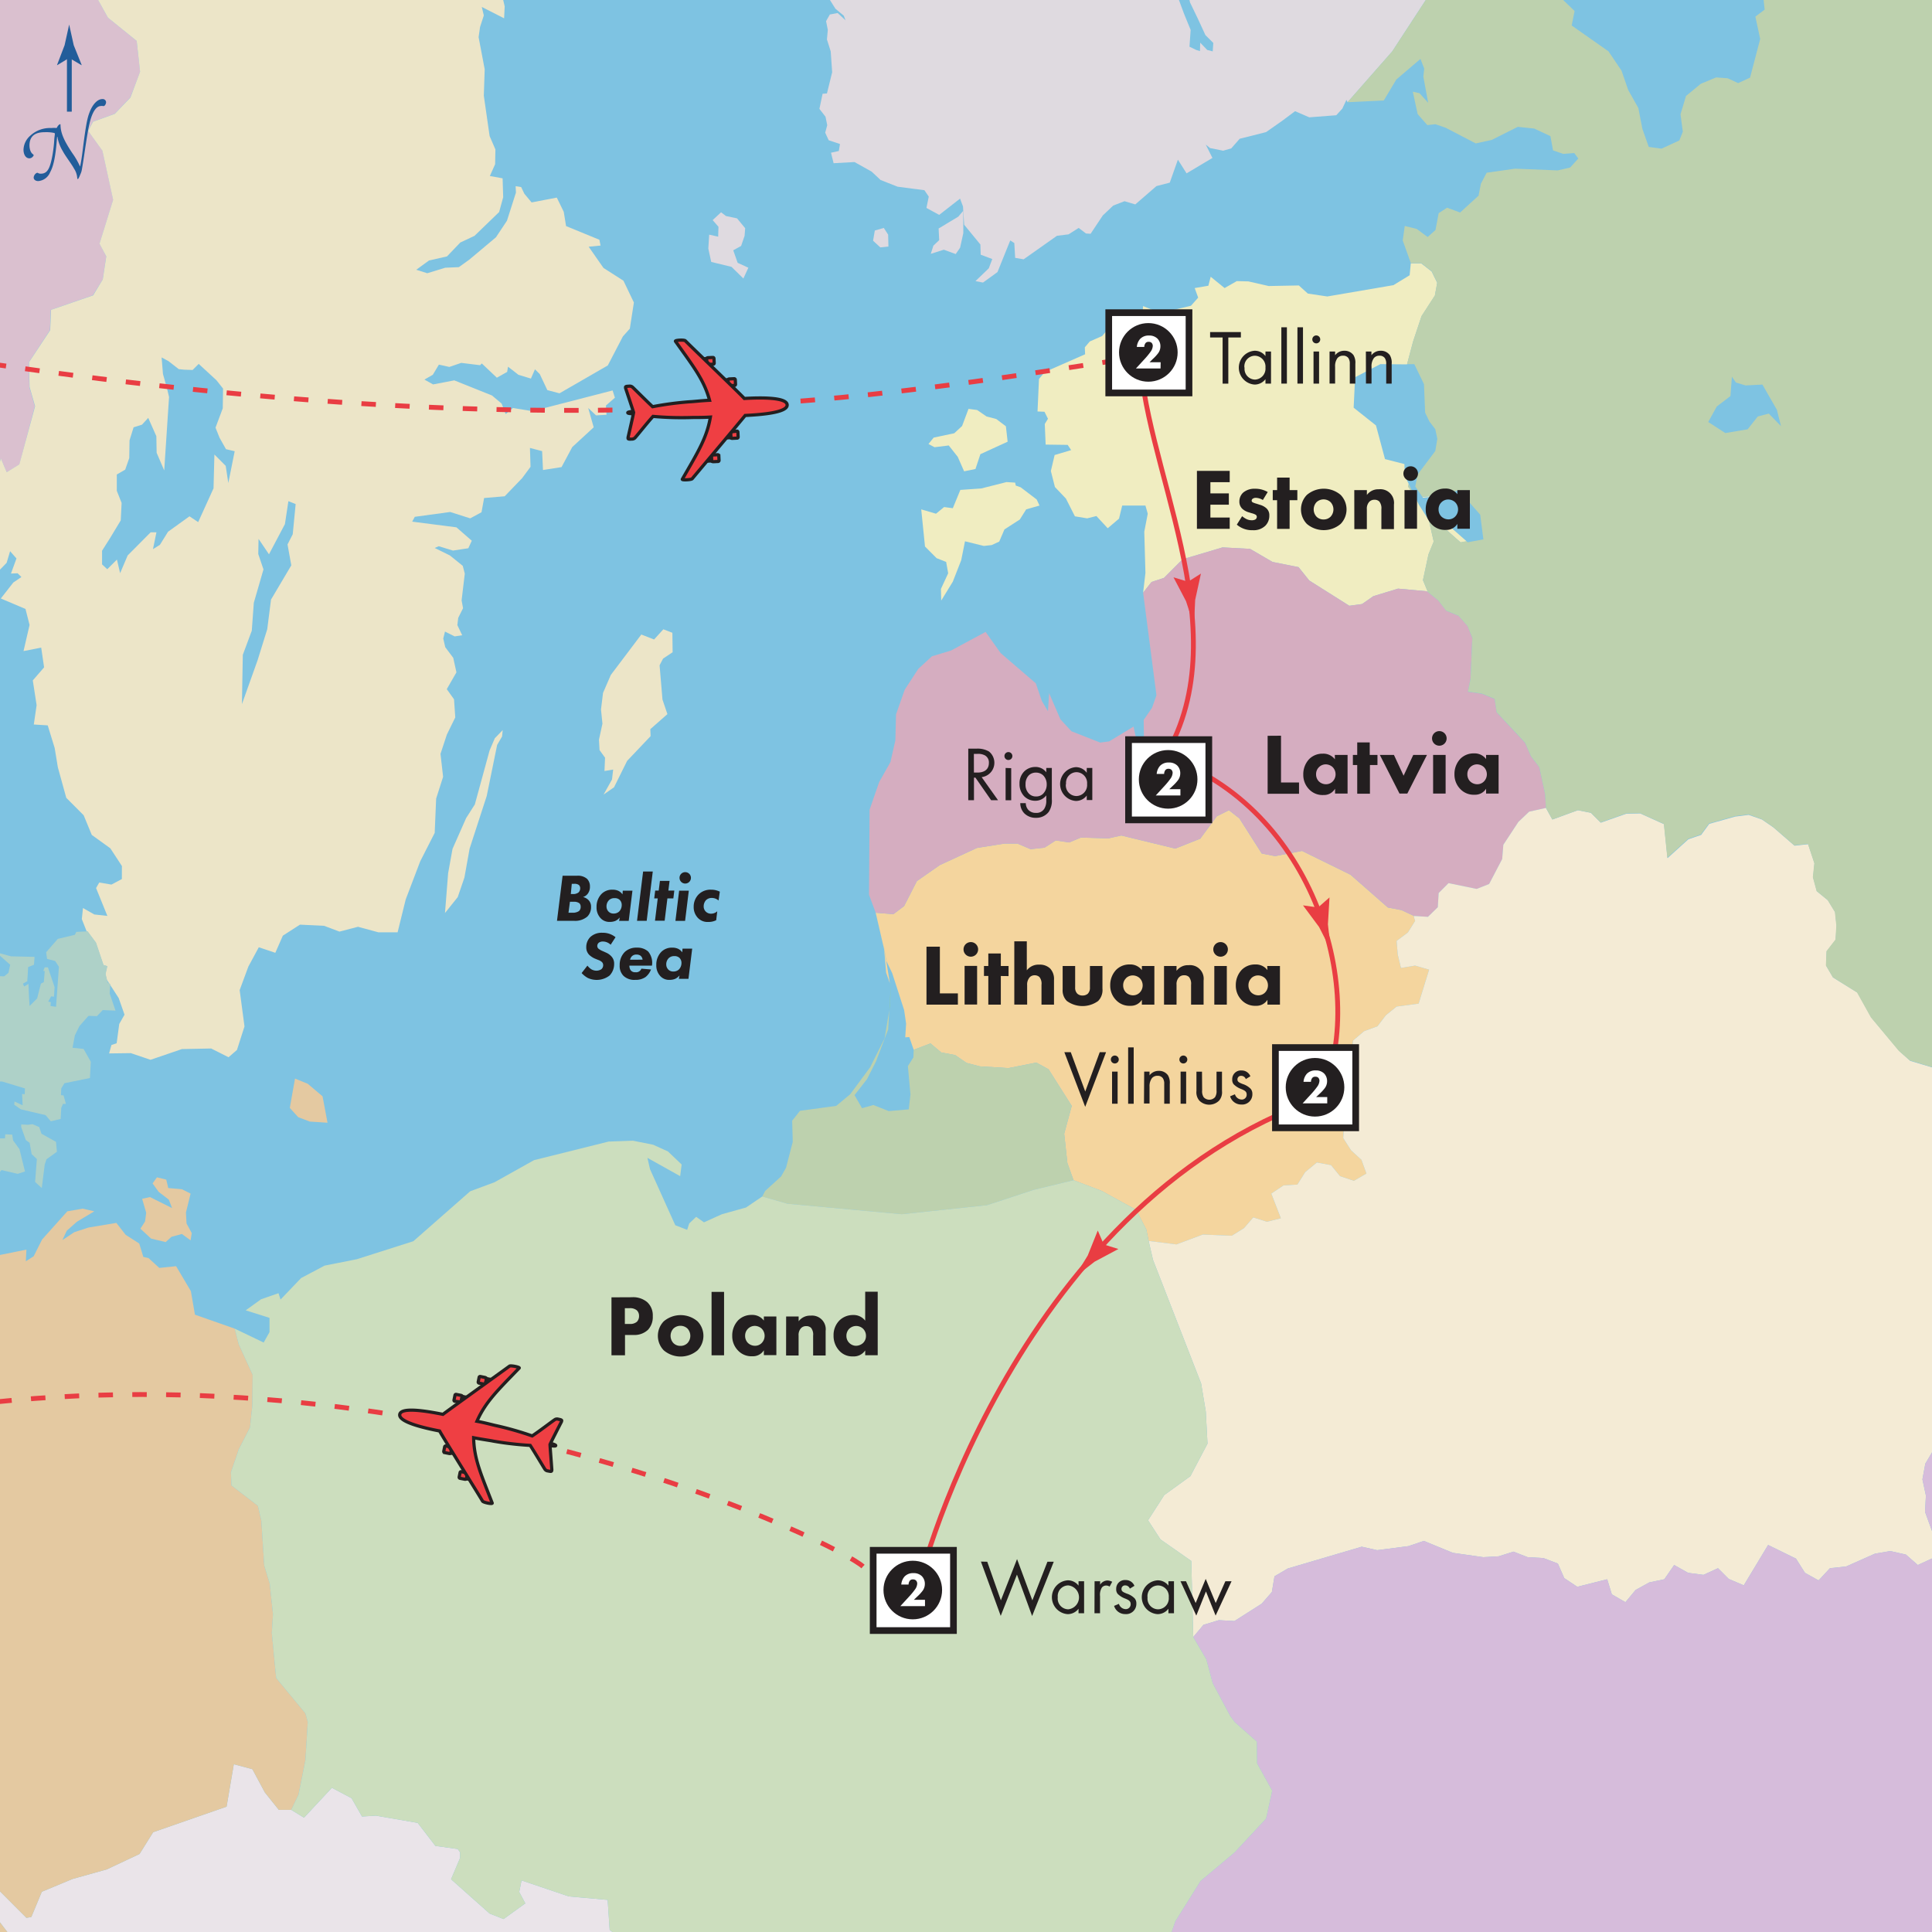 <svg xmlns="http://www.w3.org/2000/svg" xmlns:xlink="http://www.w3.org/1999/xlink" viewBox="0 0 400 400"><rect x="0" y="0" width="400" height="400" fill="#333333" stroke="none"/><defs><style>.a{fill:#e93d42;}.b,.x{fill:#fff;}.b,.f{stroke:#231f20;stroke-width:0.5px;}.c{fill:#231f20;}.d,.e{fill:#225d9a;}.e{stroke:#225d9a;stroke-width:0.75px;}.f{fill:#ef3f43;}.g{fill:#7ec3e2;}.h{fill:#dac0cf;}.i{fill:#ece5c8;}.j{fill:#dfdae0;}.k{fill:#8fcea5;}.l{fill:#f4d59e;}.m{fill:#f0edc1;}.n{fill:#d5adc0;}.o{fill:#f4ebd5;}.p{fill:#d6bcdb;}.q{fill:#eae4e9;}.r{fill:#e4c9a1;}.s{fill:#bdd1ae;}.t{fill:#ccdebe;}.u{fill:#aed1c8;}.v,.w{fill:none;stroke:#e93d43;}.w{stroke-dasharray:3 4;}</style><symbol id="a" viewBox="0 0 22.28 25.5"><path class="f" d="M7.72,9c0,.17-.08.31-.17.31H6.83c-.09,0-.17-.14-.16-.31v-.7a.17.17,0,0,1,.17-.17h.71a.17.17,0,0,1,.17.17Z"/><polygon class="f" points="7.56 10.4 6.79 10.39 6.8 9.26 7.58 9.27 7.56 10.4"/><path class="f" d="M4.25,12.15c0,.17-.08.31-.17.3H3.36c-.1,0-.17-.14-.16-.31v-.7a.17.17,0,0,1,.17-.16h.72a.16.16,0,0,1,.16.16Z"/><polygon class="f" points="4.09 13.59 3.32 13.58 3.33 12.44 4.11 12.46 4.09 13.59"/><path class="f" d="M14.89,9c0,.17.08.31.17.3h.71c.1,0,.17-.14.16-.31v-.7a.16.16,0,0,0-.17-.16H15a.15.15,0,0,0-.16.17Z"/><polygon class="f" points="15.04 10.4 15.82 10.39 15.8 9.26 15.03 9.27 15.04 10.4"/><path class="f" d="M18.36,12.15c0,.17.08.31.18.3h.71c.09,0,.16-.14.16-.31v-.7a.16.16,0,0,0-.17-.16h-.71a.17.17,0,0,0-.17.17Z"/><polygon class="f" points="18.51 13.59 19.29 13.58 19.27 12.44 18.5 12.46 18.51 13.59"/><path class="f" d="M11.14,25.1c.13,0,.16-.58.21-.86.45.11,2.83.78,3.6,1,.27.07.32,0,.31-.55a.65.65,0,0,0-.22-.57c-.48-.47-2.23-2-3.14-2.92a50,50,0,0,0,.47-5.82c0-.53.1-1.72.08-3.09,3.24.71,5.48,2.3,9.44,4.84.17.13.18-1.37,0-1.54-1.09-1-8.6-8-9.42-8.72,0-2.57-.12-6.61-1.32-6.61s-1.35,4-1.33,6.61C9,7.54,1.49,14.62.4,15.59c-.2.17-.19,1.67,0,1.54,4-2.55,6.19-4.14,9.43-4.84,0,1.36.09,2.56.08,3.09a49.85,49.85,0,0,0,.48,5.81c-.91.89-2.66,2.46-3.15,2.93a.65.65,0,0,0-.22.57c0,.5,0,.62.31.55.77-.21,3.15-.88,3.61-1C11,24.52,11,25.1,11.14,25.1Z"/></symbol><symbol id="b" viewBox="0 0 4.31 7.88"><polygon class="a" points="2.16 0 1.44 3.94 0 7.88 2.16 6.89 4.31 7.88 2.88 3.94 2.16 0"/></symbol><symbol id="f" viewBox="0 0 6.5 6.5"><rect class="b" x="0.25" y="0.25" width="6" height="6"/><circle class="c" cx="3.21" cy="3.22" r="2.19"/></symbol><symbol id="j" viewBox="0 0 12.83 24.36"><path class="d" d="M5,16.1c.09,0,.13,0,.17-.08a1.14,1.14,0,0,1,.42-.5c.08,0,.12,0,.12,0,0,1.28.46,2.42,1.85,4.51a11.57,11.57,0,0,1,1.16,2c0,.09,0,.08.06,0,.11-.49.26-1.42.37-2.33.53-4.26.76-5.19,1.07-6,.51-1.36,1.3-2.1,2-2.1a.52.52,0,0,1,.59.48.83.83,0,0,1-.2.51.3.3,0,0,1-.32.09.74.74,0,0,0-.28,0c-.59,0-1.25.62-1.73,2.52-.28,1.19-.4,1.9-.91,5.33-.11.73-.28,1.78-.34,2.1a2.54,2.54,0,0,1-.2.63c-.06.14-.15.39-.29.65s-.22.12-.22,0a3.08,3.08,0,0,0-.52-1.51c-.32-.62-1.38-2-1.73-2.69a6.3,6.3,0,0,1-.82-2.12c0-.16-.06-.16-.08,0-.23,3.18-.6,4.56-1.08,5.42a2.18,2.18,0,0,1-1.84,1.36c-.51,0-.82-.32-.68-.74a.94.94,0,0,1,.31-.45c.12-.09.23-.12.31-.08a.78.78,0,0,0,.45.12c1,0,1.41-.74,1.79-2.72a21.6,21.6,0,0,0,.29-2.29,10,10,0,0,1,.11-1.08c0-.17,0-.22-.09-.25a5.81,5.81,0,0,0-1.51-.12c-1.53,0-2.32.65-2.35,2,0,1.05.46,1.39.57,1.45a.18.18,0,0,1,0,.29.74.74,0,0,1-.57.33c-.65,0-.93-.71-.93-1.33a3,3,0,0,1,1-2.15,4.52,4.52,0,0,1,3.35-1.24A3.76,3.76,0,0,1,5,16.1Z"/><line class="e" x1="7.09" y1="13.56" x2="7.09" y2="5.02"/><path class="d" d="M7.06,5.19,5.18,6.33l0-.06L6.35,3.21,7.06,0l.71,3.21L9,6.27l0,.06Z"/></symbol></defs><title>10DClassicBaltics17</title><polygon class="g" points="-2.6 403 -3 -2.11 402.6 -3 403 402.11 -2.6 403 -2.6 403"/><polygon class="h" points="-2.91 88.17 -2.39 88.14 -1.31 90.6 -0.65 91.99 -1.07 99.26 0.19 94.94 1.39 97.76 4.03 96.14 7.21 84.11 6.08 80.14 5.96 75.03 10.34 68.36 10.52 64.15 19.23 61.14 21.27 57.84 21.99 53.09 20.61 50.44 23.43 41.36 21.21 31.2 18.27 27.11 19.23 25.19 23.73 23.56 26.97 20.2 29.01 14.85 28.29 8.47 22.35 3.66 19.82 -0.91 19.81 -2.16 -3 -2.11 -2.91 88.17"/><path class="i" d="M22.35,3.66l5.95,4.81L29,14.84,27,20.2l-3.24,3.37-4.5,1.63-1,1.92,2.94,4.09,2.22,10.16-2.82,9.08L22,53.09l-.72,4.75-2,3.31-8.71,3-.18,4.21L6,75l.12,5.11,1.14,4L4,96.14,1.39,97.76.19,94.93l-1.26,4.33L-.65,92l-.66-1.38L-2.9,93.2l0,18.31.49,1.59,1.5.54.54,1.5.06,2.47-.48,1.14,2.16-2.22.72-2.41,1.32,1.5-1.14,3.13,1.38-.06.78.78-1.68,1.14-2.58,3.3,5.11,2.17.84,3.31L4.87,134.8l3.66-.72.6,4.09-2.34,2.7L7.58,146,7,150l2.88.18,1.44,4.69.66,4,1.74,6.31,3.6,3.61L19,172.86l3.84,2.77,2.4,3.67L25.23,182l-2.16,1.14-2.52-.42-.66,1.14,2.34,5.77-2.7-.3L17.18,188l-.24,2.29,1,2.53h.16l1.74,2.35,1.56,4.63.78.24-.36,1.62.27,1.14.57.89.11.07v.09l1.81,2.8,1.2,3.43L24.69,212l-.54,4-1.08.36-.48,1.74,4.5-.06,4.08,1.38,6.49-2.22,6.06-.12,3.6,1.81,1.74-1.51,1.56-4.87-1-7.52,1.8-4.87,2.16-4L57,197.27l1.56-3.55,3.54-2.28,5,.24,3.18,1.2,3.84-1,4.2,1.14h4L84,186.21l3-7.88,3-5.89.3-7.1,1.44-4.51-.54-4.75,1.32-4,1.74-3.55L94,144.78l-1.5-2.1,2-3.48-.66-3L92.19,134l-.42-1.8.36-1.44,2,1,1.56-.24-1-2.1.18-1.5,1-2-.3-1.62.66-5.53-.42-1.62L93.15,115,90,113.45l.84-.36,2.94.9,3.18-.48.72-1.56-3.18-2.77L85.34,108l.54-1,7.33-1,4.14,1.32,2.34-1.26.54-2.95,4.26-.36L108.1,99l1.74-2.35-.12-3.91,2.52.66.18,3.91,3.84-.6,2.22-4.15,4.44-4.09-1.14-4L123.41,86l2.16-.12-.12-1.92,1.86-1.62-.48-1.5L110.2,85.13l-4-.66-1.5,1.26-.84-2.17-2-1.68-7.81-3.13-4.38.84-1.8-1,1.74-1,1.26-2.1,2.16.48,2.46-.84,3.9.48.36-.36,3.12,2.95L105,77l.18-1.08,2.16,1.68,2.58.78.84-1.92,1,1,1.56,3.31,2.52.66,10-5.77,3.12-6,1.44-1.62.84-5.41-2.16-4.51-4.14-2.65-3.06-4.39,2.46-.24-.24-1.2-6.9-2.83-.48-2.95-1.44-2.95-5.22,1-1.5-1.8-.66-1.38-1.14-.18.06,1.32-1.86,5.83-2.28,3.43-5.52,4.63L95,55.31l-2.82.12-3.72,1.14-2.28-.72,2.64-1.92,3.72-.84,2.76-2.88,2.94-1.38,5.1-4.93.84-3.07-.12-3.91-2.64-.48L102.51,34l.06-3.06-1.2-2.77-1.2-8.36.18-5.47L99.09,7.69l.3-2.1.78-2.4-.42-1.75,4.62,2.35.12-2.47-.86-3.66-83.82.18V-.91ZM50.27,135.58l1.86-5,.42-5.78,2-6.91-1.08-3.19.06-3.13,2.16,3.19,3.3-6.25.72-4.75,1.5.6-.6,6.25-1.08,2.11.78,4.33-4.2,7.09-.78,6.13-2,6.43-3.24,9.08ZM30.69,86.52l1.68,3.79.06,3.43L34,97.4l1-15.21-.48-2-.78-2.76L33.46,74l1.44.78L37,76.42l1.14.12,1.74.06,1.26-1.26,3.66,3.37,1.38,1.74-.06,4.09-1.5,4,.84,2.1L46.79,93l1.8.42L47.27,100l-.54-3.55-2.34-2.35-.18,7-3.18,7-1.8-1.2-4.44,3.19-1.68,2.71-1.44.9.72-3.49h-1.2L26.43,115l-1.56,3.67-.66-2.82-2,2-1.08-1v-2.83l1.68-2.65L25,107.74l.18-3.61-1-2.52V98.24l1.74-1,.84-2.4.06-3.67.84-2.7,1.74-.55Z"/><polygon class="j" points="172.96 1.8 174.69 3.24 175.06 4.2 173.43 2.7 171.81 3 171.03 4.38 171.39 6.19 171.21 8.17 171.99 10.64 172.29 14.96 171.21 19.35 170.31 19.41 169.65 22.54 170.91 24.16 171.27 25.91 170.85 27.47 171.57 29.04 173.91 29.82 173.67 31.26 172.05 31.62 172.59 33.79 176.92 33.55 180.46 35.53 182.32 37.27 185.86 38.66 191.39 39.38 192.29 40.7 191.81 43.05 194.45 44.49 198.77 41.12 199.38 42.75 199.43 43.65 199.44 43.65 199.44 43.69 199.62 46.53 202.98 50.62 203.04 52.73 205.44 53.63 204.72 55.55 201.96 58.2 203.52 58.5 206.52 56.33 209.16 49.78 210 50.32 210.18 53.39 211.93 53.69 218.83 48.82 221.23 48.52 223.33 47.19 224.84 48.34 225.8 48.4 228.32 44.61 230.48 42.56 232.82 41.66 235.05 42.32 239.43 38.53 242.19 37.81 243.87 33.06 245.67 35.89 251.02 32.7 249.64 29.94 250.54 30.66 253.24 31.2 254.92 30.72 256.66 28.73 262.13 27.35 265.55 24.95 268.13 23.02 271.07 24.29 276.66 23.86 277.92 22.48 278.76 20.68 279 21.16 288.25 10.64 297 -2.77 245.64 -2.65 246.39 0.53 247.96 3.78 249.57 7.27 251.2 8.89 251.08 10.64 249.94 10.34 248.49 8.83 248.44 10.58 247.66 10.34 246.27 9.67 246.51 6.19 245.13 2.82 243.93 -0.43 243.24 -2.65 170.8 -2.49 171.45 -0.61 172.96 1.8"/><polygon class="k" points="183.4 198.72 183.48 198.88 182.92 195.41 183.4 198.72"/><polygon class="l" points="194.87 217.9 197.75 218.44 200.1 220.06 202.86 220.78 208.8 221.14 214.57 220 217.09 221.38 221.89 228.96 220.33 234.73 220.99 240.8 222.26 244.35 228.08 246.57 235.22 250.49 237.33 254.57 237.81 256.92 243.57 257.64 249.03 255.6 255.04 255.84 257.56 254.27 259.48 252.05 262.31 252.95 265.19 252.23 263.21 247.12 265.73 245.43 268.61 245.25 270.23 242.67 272.64 240.68 275.58 241.23 277.44 243.51 280.32 244.47 282.9 242.97 281.88 240.14 279.72 238.16 278.1 235.63 278.28 232.63 280.62 227.27 280.14 224.27 280.44 221.2 279.84 218.32 280.14 215.43 282.42 213.5 285.19 212.48 286.93 210.2 289.15 208.4 293.71 207.79 295.88 200.76 292.99 199.92 290.05 200.4 289.39 197.63 289.15 194.81 291.49 193.06 292.99 190.66 292.75 189.94 292.75 189.64 290.17 188.43 287.35 187.89 279.6 181.1 269.57 176.17 263.99 177.25 261.23 176.71 256.6 169.44 254.44 167.75 251.92 169.01 248.5 173.64 243.33 175.69 232.16 172.98 229.46 173.58 223.81 173.4 221.35 174.42 218.59 174 216.25 175.5 213.37 175.81 210.67 174.66 207.9 174.66 202.26 175.56 194.57 179.11 189.83 182.42 187.19 187.59 184.97 189.27 181.3 188.97 183.04 196.49 183.46 201.36 184.24 203.59 183.48 198.88 183.4 198.72 182.92 195.41 183.48 198.88 184.72 201.48 187.19 209.12 187.6 211.94 187.42 214.77 188.26 214.71 189.17 217.35 192.65 216.03 194.87 217.9"/><polygon class="m" points="240.99 119.65 244.83 115.8 253.12 113.33 258.82 113.64 263.45 116.34 268.85 117.42 271.07 120.19 279.36 125.42 282 125.06 284.34 123.43 289.45 121.87 295.34 122.41 295.64 122.59 294.61 120.13 295.76 114.78 296.84 112.13 295.87 107.82 293.77 104.5 292.94 102.8 291.55 100.77 291.66 100.19 290.83 98.48 290.77 96.08 286.75 95.05 284.88 88.08 280.26 84.41 280.56 78.1 285.79 75.39 291.31 75.44 292.57 70.7 294.31 65.47 297.08 61.2 297.56 58.56 296.41 56.21 294.25 54.53 292.09 54.53 291.85 56.99 288.49 59.04 274.8 61.38 270.77 60.78 268.91 59.1 262.67 59.22 258.46 58.26 256.06 58.2 253.54 59.64 250.66 57.3 250.18 59.16 247.35 59.64 248.07 61.62 246.57 63.31 240.21 64.81 236.67 63.37 236.37 66.61 230.06 67.34 228.2 69.56 225.62 70.7 224.6 71.91 224.66 73.35 216.31 77.02 215.11 78.46 214.81 85.19 216.25 85.25 216.97 86.7 216.31 87.78 216.49 92.05 221.05 92.11 221.77 93.19 218.35 94.21 217.57 97.52 218.41 100.83 220.69 103.23 222.55 106.9 225.08 107.32 227 106.84 229.34 109.37 231.68 107.38 232.34 104.67 237.15 104.67 237.63 106.36 236.91 110.09 237.15 118.62 236.67 122.71 238.41 120.49 240.99 119.65"/><polygon class="m" points="297.5 102.75 300.84 101.87 300.56 101.55 296 102.75 294.51 102.91 294.62 103.05 297.5 102.75"/><polygon class="m" points="297.25 107.32 296.41 107.71 298.88 109.19 302.42 112.31 303.66 112.08 300.38 109.19 297.25 107.32"/><polygon class="n" points="187.19 187.59 189.83 182.42 194.57 179.11 202.26 175.56 207.9 174.66 210.67 174.66 213.37 175.81 216.25 175.5 218.59 174 221.35 174.42 223.81 173.4 229.46 173.58 232.16 172.98 243.33 175.69 248.5 173.64 251.92 169.01 254.44 167.75 256.6 169.44 261.23 176.71 263.99 177.25 269.57 176.17 279.6 181.1 287.35 187.89 290.17 188.43 292.75 189.64 295.64 189.82 297.68 187.83 297.86 184.89 299.9 182.84 305.72 184.04 308.31 183.02 311.01 177.85 311.25 174.9 314.37 170.16 316.59 168.05 320.07 167.27 319.89 164.38 318.69 158.85 316.95 156.56 315.75 153.8 309.87 147.49 309.45 144.72 306.81 143.64 303.92 143.22 304.46 140.51 304.82 132.09 303.86 129.63 302 127.52 299.42 126.44 297.8 124.34 295.64 122.59 295.34 122.41 289.45 121.87 284.34 123.43 282 125.06 279.36 125.42 271.07 120.19 268.85 117.42 263.45 116.34 258.82 113.64 253.12 113.33 244.83 115.8 240.99 119.65 238.41 120.49 236.67 122.71 239.43 143.94 238.53 146.52 236.79 149.05 236.85 154.22 235.1 152.36 234.69 150.43 229.64 153.5 227.78 153.74 221.83 151.4 219.55 148.93 217.21 143.52 216.97 147.25 215.71 145.14 214.45 141.47 207.18 135.22 204.06 130.83 196.91 134.68 192.95 135.88 190.13 138.47 187.31 142.8 185.51 147.91 185.38 153.26 184.36 157.77 182.02 161.92 180.04 167.63 179.92 185.25 181.3 188.97 184.97 189.27 187.19 187.59"/><polygon class="o" points="395.5 219.64 393.21 217.59 387.45 210.68 384.57 205.51 379.52 202.38 378.08 199.92 378.2 196.97 380.06 194.57 380.25 191.68 379.95 188.85 378.45 186.39 376.16 184.52 375.38 181.64 375.68 178.75 374.36 174.78 371.54 175.09 367.16 171.3 364.81 169.68 362.05 168.71 359.23 169.07 353.88 170.57 352.2 172.86 349.56 173.76 345.24 177.67 344.52 170.64 339.59 168.41 336.71 168.47 331.42 170.33 329.38 168.29 326.68 167.75 321.4 169.68 320.07 167.27 316.59 168.05 314.37 170.16 311.25 174.9 311.01 177.85 308.31 183.02 305.72 184.04 299.9 182.84 297.86 184.89 297.68 187.83 295.64 189.82 292.75 189.64 292.75 189.94 292.99 190.66 291.49 193.06 289.15 194.81 289.39 197.63 290.05 200.4 292.99 199.92 295.88 200.76 293.71 207.79 289.15 208.4 286.93 210.2 285.19 212.48 282.42 213.5 280.14 215.43 279.84 218.32 280.44 221.2 280.14 224.27 280.62 227.27 278.28 232.63 278.1 235.63 279.72 238.16 281.88 240.14 282.9 242.97 280.32 244.47 277.44 243.51 275.58 241.23 272.64 240.68 270.23 242.67 268.61 245.25 265.73 245.43 263.21 247.12 265.19 252.23 262.31 252.95 259.48 252.05 257.56 254.27 255.04 255.84 249.03 255.6 243.57 257.64 237.81 256.92 238.71 260.83 248.68 286.44 249.64 292.21 250 298.89 246.46 305.62 241.05 309.53 237.69 314.76 240.27 318.73 246.64 323.18 247.05 338.93 249.16 336.41 252.34 335.44 255.58 335.62 261.23 332.02 263.33 329.61 263.87 326.36 266.63 324.74 281.94 320.23 285.13 320.95 291.61 320.11 294.79 319.03 300.8 321.5 307.11 322.4 310.29 322.22 313.35 321.25 316.29 322.4 319.54 322.58 322.54 323.72 323.86 326.73 326.56 328.53 332.75 326.97 333.71 330.09 336.53 331.72 338.63 329.19 341.45 327.63 344.58 326.97 346.62 324.02 349.5 325.64 352.68 326.06 355.69 324.68 357.91 326.9 361.03 328.23 366.07 319.87 371.84 322.7 373.7 325.64 376.52 327.21 378.87 324.68 382.23 324.32 388.17 321.68 391.36 321.13 394.6 321.86 397.06 324.02 400.06 322.64 400.84 319.27 398.56 313.02 398.74 309.65 398.02 306.28 398.62 303.03 402.89 295.86 402.86 260.33 401.44 259.56 400.6 256.62 402.85 254.93 402.85 253.49 402.64 251.69 402.85 251.53 402.82 222.61 401.32 221.38 395.5 219.64"/><polygon class="p" points="398.02 306.28 398.74 309.65 398.56 313.02 400.84 319.27 400.06 322.64 397.06 324.02 394.6 321.86 391.36 321.13 388.17 321.68 382.23 324.32 378.87 324.68 376.52 327.21 373.7 325.64 371.84 322.7 366.07 319.87 361.03 328.23 357.91 326.9 355.69 324.68 352.68 326.06 349.5 325.64 346.62 324.02 344.58 326.97 341.45 327.63 338.63 329.19 336.53 331.72 333.71 330.09 332.75 326.97 326.56 328.53 323.86 326.73 322.54 323.72 319.54 322.58 316.29 322.4 313.35 321.25 310.29 322.22 307.11 322.4 300.8 321.5 294.79 319.03 291.61 320.11 285.13 320.95 281.94 320.23 266.63 324.74 263.87 326.36 263.33 329.61 261.23 332.02 255.58 335.62 252.34 335.44 249.16 336.41 247.05 338.93 249.76 343.56 251.08 348.49 254.68 355.23 255.64 356.55 260.21 360.58 260.27 365.09 263.39 370.74 262.13 376.51 255.64 383.49 248.56 389.44 243.33 397.8 241.74 402.46 403 402.11 402.94 347.36 401.98 345.97 402.7 342.96 400.54 339.11 401.98 337.43 401.5 333.28 400.78 329.73 402.4 331.3 402.93 330.59 402.89 295.86 398.62 303.03 398.02 306.28"/><polygon class="q" points="130.02 402.19 126.23 399.6 125.81 393.35 117.77 392.63 107.98 389.32 107.5 391.72 108.76 394.07 104.26 397.32 101.37 396.18 93.39 389.08 95.25 384.69 95.25 383.49 94.77 382.82 90.14 382.17 86.48 377.41 77.83 375.91 74.95 376.09 72.79 372.3 68.71 370.14 62.94 376.33 60.3 374.71 57.72 374.71 54.83 371.1 52.25 366.29 48.41 365.27 46.91 374.05 31.71 379.34 28.89 383.85 22.11 387.04 15.02 389.02 8.66 391.67 6.49 396.89 5.47 397.07 -0.53 391.06 -1.13 392.81 -1.25 396.36 1.99 400.62 6.74 402.85 6.76 402.98 134.63 402.7 131.94 401.52 130.02 402.19"/><polygon class="r" points="1.99 400.62 -1.25 396.36 -1.13 392.81 -0.53 391.06 5.47 397.07 6.49 396.89 8.66 391.67 15.02 389.02 22.11 387.04 28.89 383.85 31.71 379.34 46.91 374.05 48.41 365.27 52.25 366.29 54.83 371.1 57.72 374.71 60.3 374.71 61.8 371.58 63.24 364.42 63.72 356.49 63.24 354.74 57.18 347.41 56.28 338.09 56.52 334.18 55.85 327.87 54.71 324.14 54.11 314.88 53.39 311.75 47.93 307.55 47.81 304.84 49.43 300.09 51.77 295.52 52.25 290.95 52.31 284.64 49.43 278.32 48.59 275.08 40.36 272.19 39.52 267.32 36.46 262.15 32.98 262.51 30.75 260.47 29.67 260.23 28.83 257.46 26.01 255.65 24.09 253.19 18.32 254.15 15.38 255.11 12.92 256.74 13.82 254.81 15.92 252.95 19.52 250.79 17.12 250.24 13.94 250.79 8.72 256.62 6.97 260.1 5.35 261.13 5.47 258.72 -1.67 260.16 -2.74 260.97 -2.6 403 6.76 402.98 6.74 402.85 1.99 400.62"/><polygon class="s" points="186.71 251.39 204.36 249.52 214.03 246.34 222.26 244.35 220.99 240.8 220.33 234.73 221.89 228.96 217.09 221.38 214.57 220 208.8 221.14 202.86 220.78 200.1 220.06 197.75 218.44 194.87 217.9 192.65 216.03 189.17 217.35 189.11 218.92 187.97 220.72 188.5 226.61 188.15 229.68 184 230.04 180.82 228.78 178.48 229.44 176.92 226.74 179.5 223.43 181.36 219.76 183.88 213.15 184.12 209.12 183.16 214.95 180.16 220.96 176.02 226.56 173.13 228.96 165.63 229.98 164.01 232.03 164.13 236.41 162.74 241.77 161.72 243.57 158.42 246.57 157.82 247.72 163.04 249.22 186.71 251.39"/><polygon class="k" points="184.49 203.1 184.12 209.12 184.24 208.4 184.49 203.1"/><path class="s" d="M279,21.16l7.5-.36,2.59-4.33,5-4.27.78,2-.18,1.68,1,5.41-1.8-2-1.38-.3,1,4.63,2,2.28,1.68-.18,2.1.72,6.25,3.25,3.3-.72,5.4-2.71,3.42.36L321,28.19l.54,2.95,2.11.72,2.28-.18.84,1.14-1.68,1.86-2.58.6-8.83-.36-5.88.84-1.2,2.28-.48,2.47L302.3,44l-2.7-1-1.74,1.14-.66,3.49-1.62,1.44-2.28-1.68-2.46-.6-.42,3,1.68,4.69h2.16l2.16,1.68,1.14,2.34-.48,2.65-2.76,4.27-1.74,5.23-1.26,4.74h1.5l2,4.15.24,5.89.9,1.86,1.2,1.56.42,2-.42,2.53-3.66,4.87-.48,2.47,1.46,2.14,1.48-.15,4.56-1.2.28.32,1.22-.32,4.44,5.05.66,5.11-3.25.6-.26-.23-1.24.23-3.54-3.12-2.47-1.48-.47.22-.06-.1,1,4.31-1.08,2.65-1.14,5.35,1,2.46,2.16,1.75,1.62,2.1,2.58,1.08,1.86,2.11,1,2.46-.36,8.42-.54,2.71,2.88.42,2.64,1.08.42,2.77,5.88,6.31,1.2,2.77,1.74,2.29,1.2,5.53.18,2.89,1.32,2.41,5.29-1.93,2.7.54,2,2,5.29-1.86,2.88-.06,4.93,2.23.72,7,4.32-3.91,2.64-.91,1.68-2.28,5.35-1.5,2.82-.37,2.76,1,2.34,1.62,4.38,3.79,2.82-.3,1.32,4-.3,2.89.78,2.88,2.28,1.86,1.5,2.46.3,2.83-.18,2.89-1.86,2.4-.12,2.95,1.44,2.46,5,3.13,2.88,5.17,5.76,6.91,2.28,2,5.83,1.75,1.5,1.22L402.6-3l-38.06.08.34.45L365.35,2l-1.92,1.44,1,4.63-2.1,8-2.46,1.14-2.16-1-2.4-.18-3.18,1.32-3.06,2.52-1.14,3.79.48,3.61-.72,1.81L344,30.78l-2.64-.36-1.32-3.73-.84-4.33-2.1-3.73-1.38-4-2.7-4-7.62-5.35L326,2.28l-4.14-4-.5-1.13L297-2.77l-8.75,13.4Zm76.44,63L358.27,82l.3-4,.84,1.2,2,.6,3.48-.18,3,5.23.84,3.37-2.52-2.59-2.28.6-2.1,2.65-4.62.78-3.54-2.29Z"/><polygon class="s" points="291.55 100.77 292.94 102.8 291.66 100.19 291.55 100.77"/><polygon class="t" points="248.56 389.44 255.64 383.49 262.13 376.51 263.39 370.74 260.27 365.09 260.21 360.58 255.64 356.55 254.68 355.23 251.08 348.49 249.76 343.56 247.05 338.93 246.64 323.18 240.27 318.73 237.69 314.76 241.05 309.53 246.46 305.62 250 298.89 249.64 292.21 248.68 286.44 238.71 260.83 237.81 256.92 237.33 254.57 235.22 250.49 228.08 246.57 222.26 244.35 214.03 246.34 204.36 249.52 186.71 251.39 163.04 249.22 157.82 247.72 154.46 250 149.47 251.39 145.75 253.07 144.13 251.93 142.69 253.31 142.27 254.63 139.81 253.67 134.58 242.07 134.04 239.72 140.82 243.51 141.13 241.1 138.3 238.4 135.24 237.01 131.04 236.17 126 236.35 110.56 240.2 102.39 244.77 97.35 246.64 85.58 256.98 73.87 260.71 67.21 262.03 62.34 264.61 58.08 269.06 57.66 267.74 54.05 269 50.87 271.29 55.8 272.85 55.8 275.8 54.59 277.96 48.59 275.08 49.43 278.32 52.31 284.64 52.25 290.95 51.77 295.52 49.43 300.09 47.81 304.84 47.93 307.55 53.39 311.75 54.11 314.88 54.71 324.14 55.85 327.87 56.52 334.18 56.28 338.09 57.18 347.41 63.24 354.74 63.72 356.49 63.24 364.42 61.8 371.58 60.3 374.71 62.94 376.33 68.71 370.14 72.79 372.3 74.95 376.09 77.83 375.91 86.48 377.41 90.14 382.17 94.77 382.82 95.25 383.49 95.25 384.69 93.39 389.08 101.37 396.18 104.26 397.32 108.76 394.07 107.5 391.72 107.98 389.32 117.77 392.63 125.81 393.35 126.23 399.6 130.02 402.19 131.94 401.52 134.63 402.7 241.74 402.46 243.33 397.8 248.56 389.44"/><polygon class="i" points="101.37 155.36 98.31 166.55 96.51 169.37 93.69 175.75 92.78 180.8 92.13 189.03 94.77 185.73 96.15 181.7 97.23 175.69 100.77 164.8 102.93 154.22 103.95 152.48 104.08 151.16 102.45 152.84 101.37 155.36"/><polygon class="i" points="124.85 143.46 124.43 146.89 124.73 149.83 124.01 153.14 124.13 155.3 125.27 156.87 125.15 159.63 126.95 159.33 126.71 161.38 124.97 164.5 127.13 163 129.84 157.53 134.7 152.41 134.64 150.97 138.18 147.85 137.16 144.84 136.56 137.74 137.28 136.36 139.26 135.04 139.21 131.01 137.34 130.29 135.42 132.4 132.78 131.37 126.47 139.73 124.85 143.46"/><polygon class="j" points="151.45 55.25 153.91 57.66 154.94 55.43 152.72 54.41 151.81 51.82 153.44 50.92 154.16 48.82 154.28 47.25 152.6 45.21 150.31 44.73 149.29 43.95 147.55 45.57 148.75 46.95 148.69 49 146.83 48.58 146.65 51.46 147.25 54.23 151.45 55.25"/><polygon class="j" points="183.94 51.04 183.88 48.58 182.98 47.19 181.12 47.73 180.76 49.84 182.26 51.22 183.94 51.04"/><polygon class="j" points="199.43 43.65 198.41 44.85 194.33 47.31 194.45 49.72 193.25 50.86 192.71 52.55 195.41 51.7 197.87 52.6 198.78 51.28 199.44 48.27 199.44 43.69 199.44 43.65 199.43 43.65"/><polygon class="r" points="63.72 224.39 61.08 223.31 60 229.38 61.74 231.3 64.14 232.21 67.81 232.45 66.78 226.98 63.72 224.39"/><polygon class="u" points="8.59 234.73 8.12 233.35 6.73 232.75 5.83 232.87 4.39 232.81 4.39 233.35 5.35 236.05 6.13 236.59 6.55 238.94 7.63 239.96 7.27 244.71 8.65 245.97 9.26 241.1 9.62 240.02 11.78 238.46 11.6 236.41 8.59 234.73"/><polygon class="u" points="-0.65 243.39 0.31 242.25 3.67 243.03 5.17 242.55 4.03 237.92 2.71 236.11 2.53 234.91 1.09 234.85 1.03 235.69 -0.11 235.69 -0.17 236.53 -1.31 236.17 -2.63 234.55 -2.76 234.52 -2.75 243.46 -2.45 243.75 -0.65 243.39"/><polygon class="r" points="38.5 251.03 39.46 247.12 37.66 246.22 34.84 245.97 34.42 244.23 32.5 243.75 31.59 245.01 32.85 246.76 34.96 248.38 35.62 250.12 31.05 247.84 29.43 248.2 30.27 251.09 30.03 252.89 29.07 254.39 31.29 256.44 34.3 257.16 35.5 256.07 37.66 255.48 39.46 256.8 39.7 255.3 38.62 253.31 38.5 251.03"/><polygon class="m" points="193.91 115.56 195.89 116.34 196.31 118.69 194.81 121.93 194.87 124.34 197.27 120.43 199.01 115.98 199.79 112.07 203.69 113.03 205.32 112.85 206.88 112.13 207.96 109.61 211.14 107.56 212.46 105.46 215.22 104.67 214.63 103.41 211.32 100.89 210.3 100.53 210.18 99.92 208.38 99.81 203.16 101.13 198.83 101.43 197.27 105.22 195.47 104.98 193.79 106.36 190.73 105.46 191.51 113.15 193.91 115.56"/><polygon class="m" points="196.43 92.23 198.29 94.58 199.61 97.58 201.96 97.1 202.98 94.03 208.62 91.45 208.26 88.26 206.28 86.76 204.24 86.22 202.31 84.89 200.52 84.65 199.19 88.2 197.57 89.7 193.31 90.6 192.23 91.93 193.49 92.59 196.43 92.23"/><polygon class="u" points="5.17 225.35 5.11 226.56 4.57 226.49 4.69 228.84 3.01 228.06 2.95 228.72 4.33 229.68 9.44 230.88 10.52 232.15 12.56 231.66 12.68 229.38 13.04 228.54 13.64 228.54 13.16 226.79 12.62 226.74 12.68 225.35 13.34 224.27 18.62 223.19 18.8 219.82 17.3 217.17 15.02 216.93 15.5 214.35 16.46 212.42 18.32 210.32 20.07 210.38 21.27 209.12 23.91 209.24 22.71 205.69 22.82 203.85 22.83 203.76 22.72 203.69 22.29 203.41 22.14 202.8 21.87 201.66 22.23 200.04 21.45 199.8 19.89 195.17 18.14 192.82 17.98 192.83 15.8 192.94 15.5 193.54 11.96 194.39 9.56 197.15 9.74 198.53 11.42 198.96 12.2 200.16 11.6 208.45 10.46 208.28 10.52 207.49 9.98 207.37 10.58 206.29 11.18 206.35 11.3 204.37 9.92 200.28 9.26 200.28 8.96 201 9.26 201.06 9.07 203.34 8.47 203.65 7.69 206.71 6.13 208.28 6.01 206.53 5.89 203.71 4.99 204.25 4.75 203.65 5.65 203.16 5.83 200.22 7.03 199.74 7.16 198.11 2.29 198 -0.83 197.15 2.11 199.74 1.75 201.42 0.85 202.14 -1.19 202.08 -1.91 204.85 -2.79 205.02 -2.77 223.91 0.43 223.91 5.17 225.35"/><path class="v" d="M236,71.85c0,23.65,21,58.15,5.18,84.82,31,10.43,42.34,49.07,32.15,70.67-64.34,22.22-84.1,103.33-83.33,102"/><path class="w" d="M-1.71,75.36C120.61,93.27,182.51,82,230.9,74.65"/><path class="w" d="M178.67,324.33c-4.56-4.39-85-44-180.33-34"/><use width="22.28" height="25.5" transform="translate(162.58 69) rotate(87.15) scale(1.33)" xlink:href="#a"/><use width="4.31" height="7.88" transform="translate(250.05 129.14) rotate(172.27) scale(1.33)" xlink:href="#b"/><use width="22.28" height="25.5" transform="matrix(0.26, -1.3, 1.3, 0.26, 79.53, 307.25)" xlink:href="#a"/><use width="4.31" height="7.88" transform="translate(278.27 195.84) rotate(163.32) scale(1.33)" xlink:href="#b"/><use width="4.31" height="7.88" transform="translate(224.56 266.4) rotate(-138.15) scale(1.33)" xlink:href="#b"/><path class="c" d="M254.31,69.87v9.56h-1.18V69.87h-2.59V68.75h6.37v1.12Z"/><path class="c" d="M262,72.78h1.15v6.64H262V78.5a2.8,2.8,0,0,1-2.27,1.12,3.51,3.51,0,0,1,0-7,2.75,2.75,0,0,1,2.27,1.1Zm-4.32,3.31a2.22,2.22,0,0,0,2.18,2.5A2.27,2.27,0,0,0,262,76.11a2.25,2.25,0,0,0-2.21-2.46A2.21,2.21,0,0,0,257.64,76.1Z"/><path class="c" d="M266.44,67.76V79.42h-1.15V67.76Z"/><path class="c" d="M269.77,67.76V79.42h-1.15V67.76Z"/><path class="c" d="M272.52,69.45a.82.82,0,1,1-.82.82A.82.82,0,0,1,272.52,69.45Zm.58,3.33v6.64h-1.15V72.78Z"/><path class="c" d="M275.27,72.78h1.15v.77a2.34,2.34,0,0,1,1.9-.93,2.25,2.25,0,0,1,1.91.91,3,3,0,0,1,.38,1.78v4.11h-1.15V75.34a2,2,0,0,0-.3-1.22,1.3,1.3,0,0,0-1.09-.48,1.45,1.45,0,0,0-1.17.51,2.8,2.8,0,0,0-.48,1.79v3.47h-1.15Z"/><path class="c" d="M282.79,72.78h1.15v.77a2.34,2.34,0,0,1,1.9-.93,2.25,2.25,0,0,1,1.91.91,3,3,0,0,1,.38,1.78v4.11H287V75.34a2,2,0,0,0-.3-1.22,1.3,1.3,0,0,0-1.09-.48,1.45,1.45,0,0,0-1.17.51,2.8,2.8,0,0,0-.48,1.79v3.47h-1.15Z"/><path class="c" d="M202.17,155a4.68,4.68,0,0,1,2.59.59,3,3,0,0,1-1.52,5.31l3.39,4.77H205.2L201.95,161h-.3v4.67h-1.18V155Zm-.53,4.95h.75c1.47,0,2.35-.7,2.35-2a1.66,1.66,0,0,0-.85-1.57,3,3,0,0,0-1.54-.3h-.72Z"/><path class="c" d="M208.78,155.71a.82.82,0,1,1-.82.82A.82.82,0,0,1,208.78,155.71Zm.58,3.33v6.64H208.2V159Z"/><path class="c" d="M216.62,159h1.15v6.48a4.18,4.18,0,0,1-.64,2.61,3.23,3.23,0,0,1-2.66,1.23,3.29,3.29,0,0,1-2.37-.9,3,3,0,0,1-.86-2.14h1.14a2.09,2.09,0,0,0,.51,1.38,2.06,2.06,0,0,0,1.6.64,1.86,1.86,0,0,0,1.76-.93,3.09,3.09,0,0,0,.37-1.7v-1a2.8,2.8,0,0,1-2.27,1.12,3.19,3.19,0,0,1-2.27-.9,3.6,3.6,0,0,1-1-2.62,3.48,3.48,0,0,1,1-2.58,3.28,3.28,0,0,1,2.27-.9,2.76,2.76,0,0,1,2.27,1.1ZM213,160.53a2.53,2.53,0,0,0-.67,1.83,2.56,2.56,0,0,0,.75,2,2,2,0,0,0,1.42.54,2,2,0,0,0,1.46-.56,2.69,2.69,0,0,0,.75-1.92,2.62,2.62,0,0,0-.71-1.87,2.13,2.13,0,0,0-1.5-.59A2.06,2.06,0,0,0,213,160.53Z"/><path class="c" d="M225,159h1.15v6.64H225v-.93a2.8,2.8,0,0,1-2.27,1.12,3.51,3.51,0,0,1,0-7A2.75,2.75,0,0,1,225,160Zm-4.32,3.31a2.22,2.22,0,0,0,2.18,2.5,2.27,2.27,0,0,0,2.21-2.48,2.25,2.25,0,0,0-2.21-2.46A2.21,2.21,0,0,0,220.72,162.36Z"/><path class="c" d="M221.69,217.84l3,8.15,3-8.15H229l-4.32,11.32-4.32-11.32Z"/><path class="c" d="M230.81,218.54a.82.82,0,1,1-.82.82A.82.82,0,0,1,230.81,218.54Zm.58,3.33v6.64h-1.15v-6.64Z"/><path class="c" d="M234.72,216.85v11.67h-1.15V216.85Z"/><path class="c" d="M236.89,221.87H238v.77a2.34,2.34,0,0,1,1.9-.93,2.25,2.25,0,0,1,1.91.91,3,3,0,0,1,.38,1.78v4.11h-1.15v-4.08a2,2,0,0,0-.3-1.22,1.3,1.3,0,0,0-1.09-.48,1.45,1.45,0,0,0-1.17.51A2.8,2.8,0,0,0,238,225v3.47h-1.15Z"/><path class="c" d="M245,218.54a.82.82,0,1,1-.82.82A.82.82,0,0,1,245,218.54Zm.58,3.33v6.64h-1.15v-6.64Z"/><path class="c" d="M248.89,225.75a2.26,2.26,0,0,0,.32,1.42,1.59,1.59,0,0,0,2.34,0,2.26,2.26,0,0,0,.32-1.42v-3.87H253v4a2.64,2.64,0,0,1-.61,2,2.9,2.9,0,0,1-4.07,0,2.64,2.64,0,0,1-.61-2v-4h1.15Z"/><path class="c" d="M257.93,223.41a1,1,0,0,0-.93-.67.73.73,0,0,0-.8.75c0,.48.32.63,1.07.94a4,4,0,0,1,1.67,1,1.58,1.58,0,0,1,.35,1.07,2.11,2.11,0,0,1-2.29,2.18,2.38,2.38,0,0,1-2.32-1.7l1-.42a1.5,1.5,0,0,0,1.34,1.09,1,1,0,0,0,1.09-1.06c0-.62-.45-.83-1.07-1.1a4.34,4.34,0,0,1-1.62-1,1.44,1.44,0,0,1-.3-1,1.79,1.79,0,0,1,1.94-1.86,1.92,1.92,0,0,1,1.82,1.2Z"/><path class="c" d="M204.4,323.34l2.82,8,3.35-8.55,3.17,8.55,3.12-8h1.31l-4.48,11.24L210.55,326l-3.36,8.55-4.1-11.24Z"/><path class="c" d="M223.3,327.38h1.15V334H223.3v-.93a2.8,2.8,0,0,1-2.27,1.12,3.51,3.51,0,0,1,0-7,2.75,2.75,0,0,1,2.27,1.1ZM219,330.69a2.22,2.22,0,0,0,2.18,2.5,2.49,2.49,0,0,0,0-4.95A2.21,2.21,0,0,0,219,330.69Z"/><path class="c" d="M226.62,327.38h1.15v.72a1.85,1.85,0,0,1,1.5-.88,2.43,2.43,0,0,1,1,.27l-.54,1a1.19,1.19,0,0,0-.67-.22,1.11,1.11,0,0,0-.93.42,2.86,2.86,0,0,0-.38,1.79V334h-1.15Z"/><path class="c" d="M233.92,328.91a1,1,0,0,0-.93-.67.73.73,0,0,0-.8.75c0,.48.32.63,1.07.94a4,4,0,0,1,1.66,1,1.58,1.58,0,0,1,.35,1.07,2.11,2.11,0,0,1-2.29,2.18,2.38,2.38,0,0,1-2.32-1.7l1-.42a1.5,1.5,0,0,0,1.34,1.09,1,1,0,0,0,1.09-1.06c0-.62-.45-.83-1.07-1.1a4.34,4.34,0,0,1-1.62-1,1.44,1.44,0,0,1-.3-1,1.79,1.79,0,0,1,1.94-1.86,1.92,1.92,0,0,1,1.83,1.2Z"/><path class="c" d="M241.91,327.38h1.15V334h-1.15v-.93a2.8,2.8,0,0,1-2.27,1.12,3.51,3.51,0,0,1,0-7,2.75,2.75,0,0,1,2.27,1.1Zm-4.32,3.31a2.22,2.22,0,0,0,2.18,2.5,2.27,2.27,0,0,0,2.21-2.48,2.25,2.25,0,0,0-2.21-2.46A2.21,2.21,0,0,0,237.58,330.69Z"/><path class="c" d="M245.55,327.38l2,4.51,2.08-5,2.07,5,2-4.51h1.28l-3.3,7.11-2-5-2,5-3.27-7.11Z"/><path class="c" d="M254.6,99.83h-4v2.32h3.82v2.34h-3.82v2.66h4v2.34h-6.79v-12h6.79Z"/><path class="c" d="M261.46,103.52a3,3,0,0,0-1.42-.45,1.1,1.1,0,0,0-.74.23.55.55,0,0,0-.16.36.42.42,0,0,0,.25.36,4.63,4.63,0,0,0,.77.27l.68.22a3.41,3.41,0,0,1,1.33.7,1.91,1.91,0,0,1,.63,1.53,2.91,2.91,0,0,1-.83,2.11,3.47,3.47,0,0,1-2.61.92,4.77,4.77,0,0,1-3.29-1.15l1.1-1.75a4.41,4.41,0,0,0,.88.59,2.42,2.42,0,0,0,1.08.25,1.45,1.45,0,0,0,.81-.18.69.69,0,0,0,.27-.52.53.53,0,0,0-.29-.47,3.44,3.44,0,0,0-.79-.29l-.65-.2a3.2,3.2,0,0,1-1.3-.74,2,2,0,0,1-.58-1.46,2.49,2.49,0,0,1,.77-1.85,3.54,3.54,0,0,1,2.43-.81,5.07,5.07,0,0,1,2.67.68Z"/><path class="c" d="M267,103.56v5.94h-2.59v-5.94h-.9v-2.09h.9V98.88H267v2.59h1.6v2.09Z"/><path class="c" d="M277.57,108.47a5.4,5.4,0,0,1-7,0,4.31,4.31,0,0,1,0-6,5.4,5.4,0,0,1,7,0,4.31,4.31,0,0,1,0,6Zm-5-4.5a2.22,2.22,0,0,0,0,3,2,2,0,0,0,1.48.58,2,2,0,0,0,1.44-.58,2.22,2.22,0,0,0,0-3,2.14,2.14,0,0,0-2.92,0Z"/><path class="c" d="M280.39,101.47H283v1a2.93,2.93,0,0,1,2.48-1.17,2.83,2.83,0,0,1,3.12,3.17v5.08H286v-4.12a2.23,2.23,0,0,0-.43-1.6,1.36,1.36,0,0,0-1-.36,1.41,1.41,0,0,0-1.08.43,2.06,2.06,0,0,0-.5,1.53v4.12h-2.59Z"/><path class="c" d="M292.08,96.54A1.51,1.51,0,1,1,290.56,98,1.5,1.5,0,0,1,292.08,96.54Zm1.3,4.93v8h-2.59v-8Z"/><path class="c" d="M301.73,101.47h2.59v8h-2.59v-1a2.68,2.68,0,0,1-2.38,1.24,3.81,3.81,0,0,1-3-1.22,4.25,4.25,0,0,1-1.17-3,4.57,4.57,0,0,1,1.24-3.24,3.88,3.88,0,0,1,2.79-1.1,3,3,0,0,1,2.52,1.17ZM298.43,104a2,2,0,0,0-.59,1.46,2.07,2.07,0,0,0,.54,1.44,2.13,2.13,0,0,0,1.53.63,1.92,1.92,0,0,0,1.35-.56,2.13,2.13,0,0,0,0-3,2.17,2.17,0,0,0-1.44-.56A2,2,0,0,0,298.43,104Z"/><path class="c" d="M265.22,152.32V162h3.73v2.34h-6.5v-12Z"/><path class="c" d="M276.36,156.3H279v8h-2.59v-1A2.68,2.68,0,0,1,274,164.6a3.81,3.81,0,0,1-3-1.22,4.25,4.25,0,0,1-1.17-3,4.57,4.57,0,0,1,1.24-3.24,3.87,3.87,0,0,1,2.79-1.1,3,3,0,0,1,2.52,1.17Zm-3.29,2.54a2,2,0,0,0-.59,1.46,2.07,2.07,0,0,0,.54,1.44,2.13,2.13,0,0,0,1.53.63,1.92,1.92,0,0,0,1.35-.56,2.13,2.13,0,0,0,0-3,2.17,2.17,0,0,0-1.44-.56A2,2,0,0,0,273.07,158.84Z"/><path class="c" d="M283.63,158.39v5.94H281v-5.94h-.9V156.3h.9v-2.59h2.59v2.59h1.6v2.09Z"/><path class="c" d="M288.6,156.3l2,4.3,2-4.3h2.84l-4.07,8h-1.62l-4.07-8Z"/><path class="c" d="M298,151.37a1.51,1.51,0,1,1-1.51,1.51A1.5,1.5,0,0,1,298,151.37Zm1.3,4.93v8h-2.59v-8Z"/><path class="c" d="M307.68,156.3h2.59v8h-2.59v-1a2.68,2.68,0,0,1-2.38,1.24,3.81,3.81,0,0,1-3-1.22,4.25,4.25,0,0,1-1.17-3,4.57,4.57,0,0,1,1.24-3.24,3.87,3.87,0,0,1,2.79-1.1,3,3,0,0,1,2.52,1.17Zm-3.29,2.54a2,2,0,0,0-.59,1.46,2.07,2.07,0,0,0,.54,1.44,2.13,2.13,0,0,0,1.53.63,1.92,1.92,0,0,0,1.35-.56,2.13,2.13,0,0,0,0-3,2.17,2.17,0,0,0-1.44-.56A2,2,0,0,0,304.39,158.84Z"/><path class="c" d="M194.59,196v9.67h3.73V208h-6.5V196Z"/><path class="c" d="M201,195.05a1.51,1.51,0,1,1-1.51,1.51A1.5,1.5,0,0,1,201,195.05Zm1.3,4.93v8h-2.59v-8Z"/><path class="c" d="M207.21,202.07V208h-2.59v-5.94h-.9V200h.9v-2.59h2.59V200h1.6v2.09Z"/><path class="c" d="M210,194.89h2.59v6a3.26,3.26,0,0,1,1-.83,3,3,0,0,1,1.57-.34,3.05,3.05,0,0,1,2.27.81,3.18,3.18,0,0,1,.79,2.34V208h-2.59v-4.12a2.16,2.16,0,0,0-.43-1.6,1.47,1.47,0,0,0-1-.36,1.4,1.4,0,0,0-1,.4,2.28,2.28,0,0,0-.54,1.67v4H210Z"/><path class="c" d="M222.6,200v4.43a1.69,1.69,0,0,0,.45,1.3,1.53,1.53,0,0,0,1.08.38,1.61,1.61,0,0,0,1.1-.38,1.75,1.75,0,0,0,.43-1.3V200h2.59v4.68a3.22,3.22,0,0,1-.9,2.57,5.52,5.52,0,0,1-6.46,0,3.07,3.07,0,0,1-.88-2.41V200Z"/><path class="c" d="M236.42,200H239v8h-2.59v-1a2.68,2.68,0,0,1-2.38,1.24,3.81,3.81,0,0,1-3-1.22,4.25,4.25,0,0,1-1.17-3,4.57,4.57,0,0,1,1.24-3.24,3.87,3.87,0,0,1,2.79-1.1,3,3,0,0,1,2.52,1.17Zm-3.29,2.54a2,2,0,0,0-.59,1.46,2.07,2.07,0,0,0,.54,1.44,2.13,2.13,0,0,0,1.53.63,1.92,1.92,0,0,0,1.35-.56,2.13,2.13,0,0,0,0-3,2.17,2.17,0,0,0-1.44-.56A2,2,0,0,0,233.13,202.52Z"/><path class="c" d="M241,200h2.59v1a2.93,2.93,0,0,1,2.49-1.17,2.83,2.83,0,0,1,3.11,3.17V208h-2.59v-4.12a2.23,2.23,0,0,0-.43-1.6,1.36,1.36,0,0,0-1-.36,1.41,1.41,0,0,0-1.08.43,2.05,2.05,0,0,0-.5,1.53V208H241Z"/><path class="c" d="M252.71,195.05a1.51,1.51,0,1,1-1.51,1.51A1.5,1.5,0,0,1,252.71,195.05ZM254,200v8h-2.59v-8Z"/><path class="c" d="M262.36,200H265v8h-2.59v-1a2.67,2.67,0,0,1-2.38,1.24,3.81,3.81,0,0,1-3-1.22,4.25,4.25,0,0,1-1.17-3,4.57,4.57,0,0,1,1.24-3.24,3.87,3.87,0,0,1,2.79-1.1,3,3,0,0,1,2.52,1.17Zm-3.29,2.54a2,2,0,0,0-.59,1.46,2.07,2.07,0,0,0,.54,1.44,2.13,2.13,0,0,0,1.53.63,1.93,1.93,0,0,0,1.35-.56,2.13,2.13,0,0,0,0-3,2.17,2.17,0,0,0-1.44-.56A2,2,0,0,0,259.06,202.52Z"/><path class="c" d="M130.83,268.58a4.51,4.51,0,0,1,3.15,1,3.69,3.69,0,0,1,1.17,2.92,3.86,3.86,0,0,1-1,2.83,4.1,4.1,0,0,1-3.06,1.06h-1.69v4.21H126.6v-12Zm-1.46,5.53h1a2.12,2.12,0,0,0,1.49-.45,1.67,1.67,0,0,0,.45-1.19,1.58,1.58,0,0,0-.45-1.17,2.16,2.16,0,0,0-1.55-.45h-.94Z"/><path class="c" d="M144.42,279.57a5.4,5.4,0,0,1-7,0,4.31,4.31,0,0,1,0-6,5.4,5.4,0,0,1,7,0,4.31,4.31,0,0,1,0,6Zm-5-4.5a2.22,2.22,0,0,0,0,3,2,2,0,0,0,1.48.58,2,2,0,0,0,1.44-.58,2.22,2.22,0,0,0,0-3,2.13,2.13,0,0,0-2.92,0Z"/><path class="c" d="M149.91,267.47v13.13h-2.59V267.47Z"/><path class="c" d="M158.15,272.56h2.59v8h-2.59v-1a2.68,2.68,0,0,1-2.38,1.24,3.81,3.81,0,0,1-3-1.22,4.25,4.25,0,0,1-1.17-3,4.57,4.57,0,0,1,1.24-3.24,3.87,3.87,0,0,1,2.79-1.1,3,3,0,0,1,2.52,1.17Zm-3.29,2.54a2,2,0,0,0-.59,1.46,2.07,2.07,0,0,0,.54,1.44,2.13,2.13,0,0,0,1.53.63,1.92,1.92,0,0,0,1.35-.56,2.13,2.13,0,0,0,0-3,2.17,2.17,0,0,0-1.44-.56A2,2,0,0,0,154.86,275.1Z"/><path class="c" d="M162.76,272.56h2.59v1a2.93,2.93,0,0,1,2.48-1.17,2.83,2.83,0,0,1,3.11,3.17v5.08h-2.59v-4.12a2.23,2.23,0,0,0-.43-1.6,1.36,1.36,0,0,0-1-.36,1.41,1.41,0,0,0-1.08.43,2.05,2.05,0,0,0-.5,1.53v4.12h-2.59Z"/><path class="c" d="M181.72,280.59h-2.59v-1a2.85,2.85,0,0,1-2.54,1.24,3.61,3.61,0,0,1-2.75-1.1,4.5,4.5,0,0,1-1.26-3.22,4.29,4.29,0,0,1,1.26-3.17,4,4,0,0,1,2.79-1.08,3,3,0,0,1,2.5,1.17v-6h2.59Zm-5.85-5.53a2.07,2.07,0,0,0-.63,1.53,2,2,0,0,0,.63,1.48,2,2,0,0,0,1.35.56,2.21,2.21,0,0,0,1.48-.59,2,2,0,0,0,.59-1.44,2.07,2.07,0,0,0-.58-1.48,2.07,2.07,0,0,0-2.84-.05Z"/><path class="c" d="M116.48,181.31h3a2.87,2.87,0,0,1,2.06.64,2.18,2.18,0,0,1,.6,1.6,2.37,2.37,0,0,1-.43,1.46,1.91,1.91,0,0,1-1,.71,2.31,2.31,0,0,1,1.06.56,1.9,1.9,0,0,1,.6,1.48,2.75,2.75,0,0,1-.76,2,3.87,3.87,0,0,1-2.82.88h-3.47Zm1.22,7.66h.78a2.26,2.26,0,0,0,1.4-.35,1.15,1.15,0,0,0,.34-.9,1,1,0,0,0-.25-.7,1.81,1.81,0,0,0-1.15-.32H118Zm.48-3.87h.43a1.73,1.73,0,0,0,1.19-.35,1.19,1.19,0,0,0,.32-.84.89.89,0,0,0-.29-.7,1.53,1.53,0,0,0-1-.22h-.45Z"/><path class="c" d="M128.94,184.41h2l-.77,6.25h-2l.15-.71a2.71,2.71,0,0,1-.88.7,3,3,0,0,1-1.16.22,2.46,2.46,0,0,1-1.93-.77,3.21,3.21,0,0,1-.84-2.3,3.78,3.78,0,0,1,1-2.69,3.06,3.06,0,0,1,2.3-.91,2.81,2.81,0,0,1,1.22.24,2.24,2.24,0,0,1,.85.73Zm-2.89,2a1.77,1.77,0,0,0-.48,1.25,1.5,1.5,0,0,0,.41,1.06,1.39,1.39,0,0,0,1.06.42,1.63,1.63,0,0,0,1.15-.42,1.91,1.91,0,0,0,.53-1.34,1.44,1.44,0,0,0-.43-1.08,1.48,1.48,0,0,0-1.05-.35A1.58,1.58,0,0,0,126.05,186.4Z"/><path class="c" d="M135.15,180.44l-1.26,10.21h-2l1.26-10.21Z"/><path class="c" d="M138.18,186l-.57,4.62h-2l.57-4.62h-.73l.2-1.62h.73l.25-2h2l-.25,2h1.23l-.2,1.63Z"/><path class="c" d="M142.61,184.41l-.77,6.25h-2l.77-6.25Zm-.74-3.84a1.18,1.18,0,1,1-1.18,1.18A1.17,1.17,0,0,1,141.87,180.57Z"/><path class="c" d="M148.77,186.44a2.1,2.1,0,0,0-1.4-.53,1.65,1.65,0,0,0-1.22.48,1.91,1.91,0,0,0-.46,1.25,1.48,1.48,0,0,0,.45,1.11,1.51,1.51,0,0,0,1.09.42,1.89,1.89,0,0,0,1.27-.5l-.22,1.85a3.54,3.54,0,0,1-1.65.36,2.72,2.72,0,0,1-2.17-.87,3.22,3.22,0,0,1-.84-2.26,3.59,3.59,0,0,1,1-2.55,3.47,3.47,0,0,1,2.59-1,4,4,0,0,1,1.82.41Z"/><path class="c" d="M126.43,195.6a2.32,2.32,0,0,0-1.57-.67,1.45,1.45,0,0,0-.88.24.89.89,0,0,0-.32.67.76.76,0,0,0,.32.63,3.87,3.87,0,0,0,.91.49l.55.25a3.24,3.24,0,0,1,1.23.9,2.15,2.15,0,0,1,.48,1.46,3.42,3.42,0,0,1-.94,2.4,4.37,4.37,0,0,1-4.54.49,5.12,5.12,0,0,1-1.25-1l1.2-1.54a3.3,3.3,0,0,0,.78.74,2.12,2.12,0,0,0,1.09.31,1.93,1.93,0,0,0,1-.29,1.09,1.09,0,0,0,.39-.87.87.87,0,0,0-.27-.64,2.16,2.16,0,0,0-.74-.42l-.55-.22a4.11,4.11,0,0,1-1.32-.83,2.16,2.16,0,0,1-.62-1.58,2.93,2.93,0,0,1,.84-2.12,3.45,3.45,0,0,1,2.52-.88,4.14,4.14,0,0,1,2.7.92Z"/><path class="c" d="M130.31,199.92a1.66,1.66,0,0,0,.25.94,1.12,1.12,0,0,0,1,.43,1.14,1.14,0,0,0,1.23-.74l2,.17a3.77,3.77,0,0,1-1.13,1.56,3.52,3.52,0,0,1-2.14.59,3.24,3.24,0,0,1-2.44-.84,2.9,2.9,0,0,1-.78-2.19,3.74,3.74,0,0,1,1.08-2.77,3.48,3.48,0,0,1,2.48-.87,3.32,3.32,0,0,1,2.34.8,3.66,3.66,0,0,1,.78,2.93Zm2.73-1.23a1.26,1.26,0,0,0-.41-.81,1.4,1.4,0,0,0-.83-.25,1.29,1.29,0,0,0-1,.38,1.46,1.46,0,0,0-.35.69Z"/><path class="c" d="M141.31,196.41h2l-.77,6.25h-2l.15-.71a2.72,2.72,0,0,1-.88.7,3,3,0,0,1-1.16.22,2.45,2.45,0,0,1-1.93-.77,3.21,3.21,0,0,1-.84-2.3,3.78,3.78,0,0,1,1-2.69,3.06,3.06,0,0,1,2.3-.91,2.81,2.81,0,0,1,1.22.24,2.24,2.24,0,0,1,.85.73Zm-2.89,2a1.77,1.77,0,0,0-.48,1.25,1.5,1.5,0,0,0,.41,1.06,1.39,1.39,0,0,0,1.06.42,1.63,1.63,0,0,0,1.15-.42,1.91,1.91,0,0,0,.53-1.34,1.44,1.44,0,0,0-.43-1.08,1.48,1.48,0,0,0-1.05-.35A1.58,1.58,0,0,0,138.43,198.4Z"/><use width="6.5" height="6.5" transform="translate(228.86 64.04) scale(2.77)" xlink:href="#f"/><path class="x" d="M240.28,76.29h-5.1l2-2.18a15.46,15.46,0,0,0,1.09-1.36,2.25,2.25,0,0,0,.4-1.13.94.94,0,0,0-.26-.66.91.91,0,0,0-.61-.19.79.79,0,0,0-.61.24,1.35,1.35,0,0,0-.28.82h-1.54a2.86,2.86,0,0,1,.69-1.67,2.41,2.41,0,0,1,1.84-.69,2.37,2.37,0,0,1,1.73.63,2.23,2.23,0,0,1,.62,1.6,2.37,2.37,0,0,1-.5,1.47,8.56,8.56,0,0,1-1.07,1.15L238,75h2.3Z"/><use width="6.5" height="6.5" transform="translate(232.96 152.44) scale(2.77)" xlink:href="#f"/><path class="x" d="M244.39,164.69h-5.1l2-2.18a15.46,15.46,0,0,0,1.09-1.36,2.25,2.25,0,0,0,.4-1.13.94.94,0,0,0-.26-.66.91.91,0,0,0-.61-.19.79.79,0,0,0-.61.24,1.35,1.35,0,0,0-.28.82h-1.54a2.86,2.86,0,0,1,.69-1.67,2.41,2.41,0,0,1,1.84-.69,2.37,2.37,0,0,1,1.73.63,2.23,2.23,0,0,1,.62,1.6,2.37,2.37,0,0,1-.5,1.47,8.56,8.56,0,0,1-1.07,1.15l-.7.67h2.3Z"/><use width="6.5" height="6.5" transform="translate(263.37 216.19) scale(2.77)" xlink:href="#f"/><path class="x" d="M274.79,228.44h-5.1l2-2.18a15.67,15.67,0,0,0,1.09-1.36,2.26,2.26,0,0,0,.4-1.13.93.93,0,0,0-.26-.66.91.91,0,0,0-.61-.19.79.79,0,0,0-.61.24,1.35,1.35,0,0,0-.28.82h-1.54a2.86,2.86,0,0,1,.69-1.67,2.41,2.41,0,0,1,1.84-.69,2.37,2.37,0,0,1,1.73.63,2.23,2.23,0,0,1,.62,1.6,2.37,2.37,0,0,1-.5,1.47,8.58,8.58,0,0,1-1.07,1.15l-.7.67h2.3Z"/><use width="6.5" height="6.5" transform="translate(180.09 320.28) scale(2.77)" xlink:href="#f"/><path class="x" d="M191.51,332.53h-5.1l2-2.18A15.37,15.37,0,0,0,189.5,329a2.24,2.24,0,0,0,.4-1.13.94.94,0,0,0-.26-.66A.91.91,0,0,0,189,327a.78.78,0,0,0-.61.24,1.35,1.35,0,0,0-.28.82H186.6a2.86,2.86,0,0,1,.69-1.67,2.41,2.41,0,0,1,1.84-.69,2.38,2.38,0,0,1,1.73.63,2.23,2.23,0,0,1,.62,1.6,2.37,2.37,0,0,1-.5,1.47,8.56,8.56,0,0,1-1.07,1.15l-.7.67h2.3Z"/><use width="12.83" height="24.35" transform="translate(4.93 5.09) scale(1.33)" xlink:href="#j"/></svg>